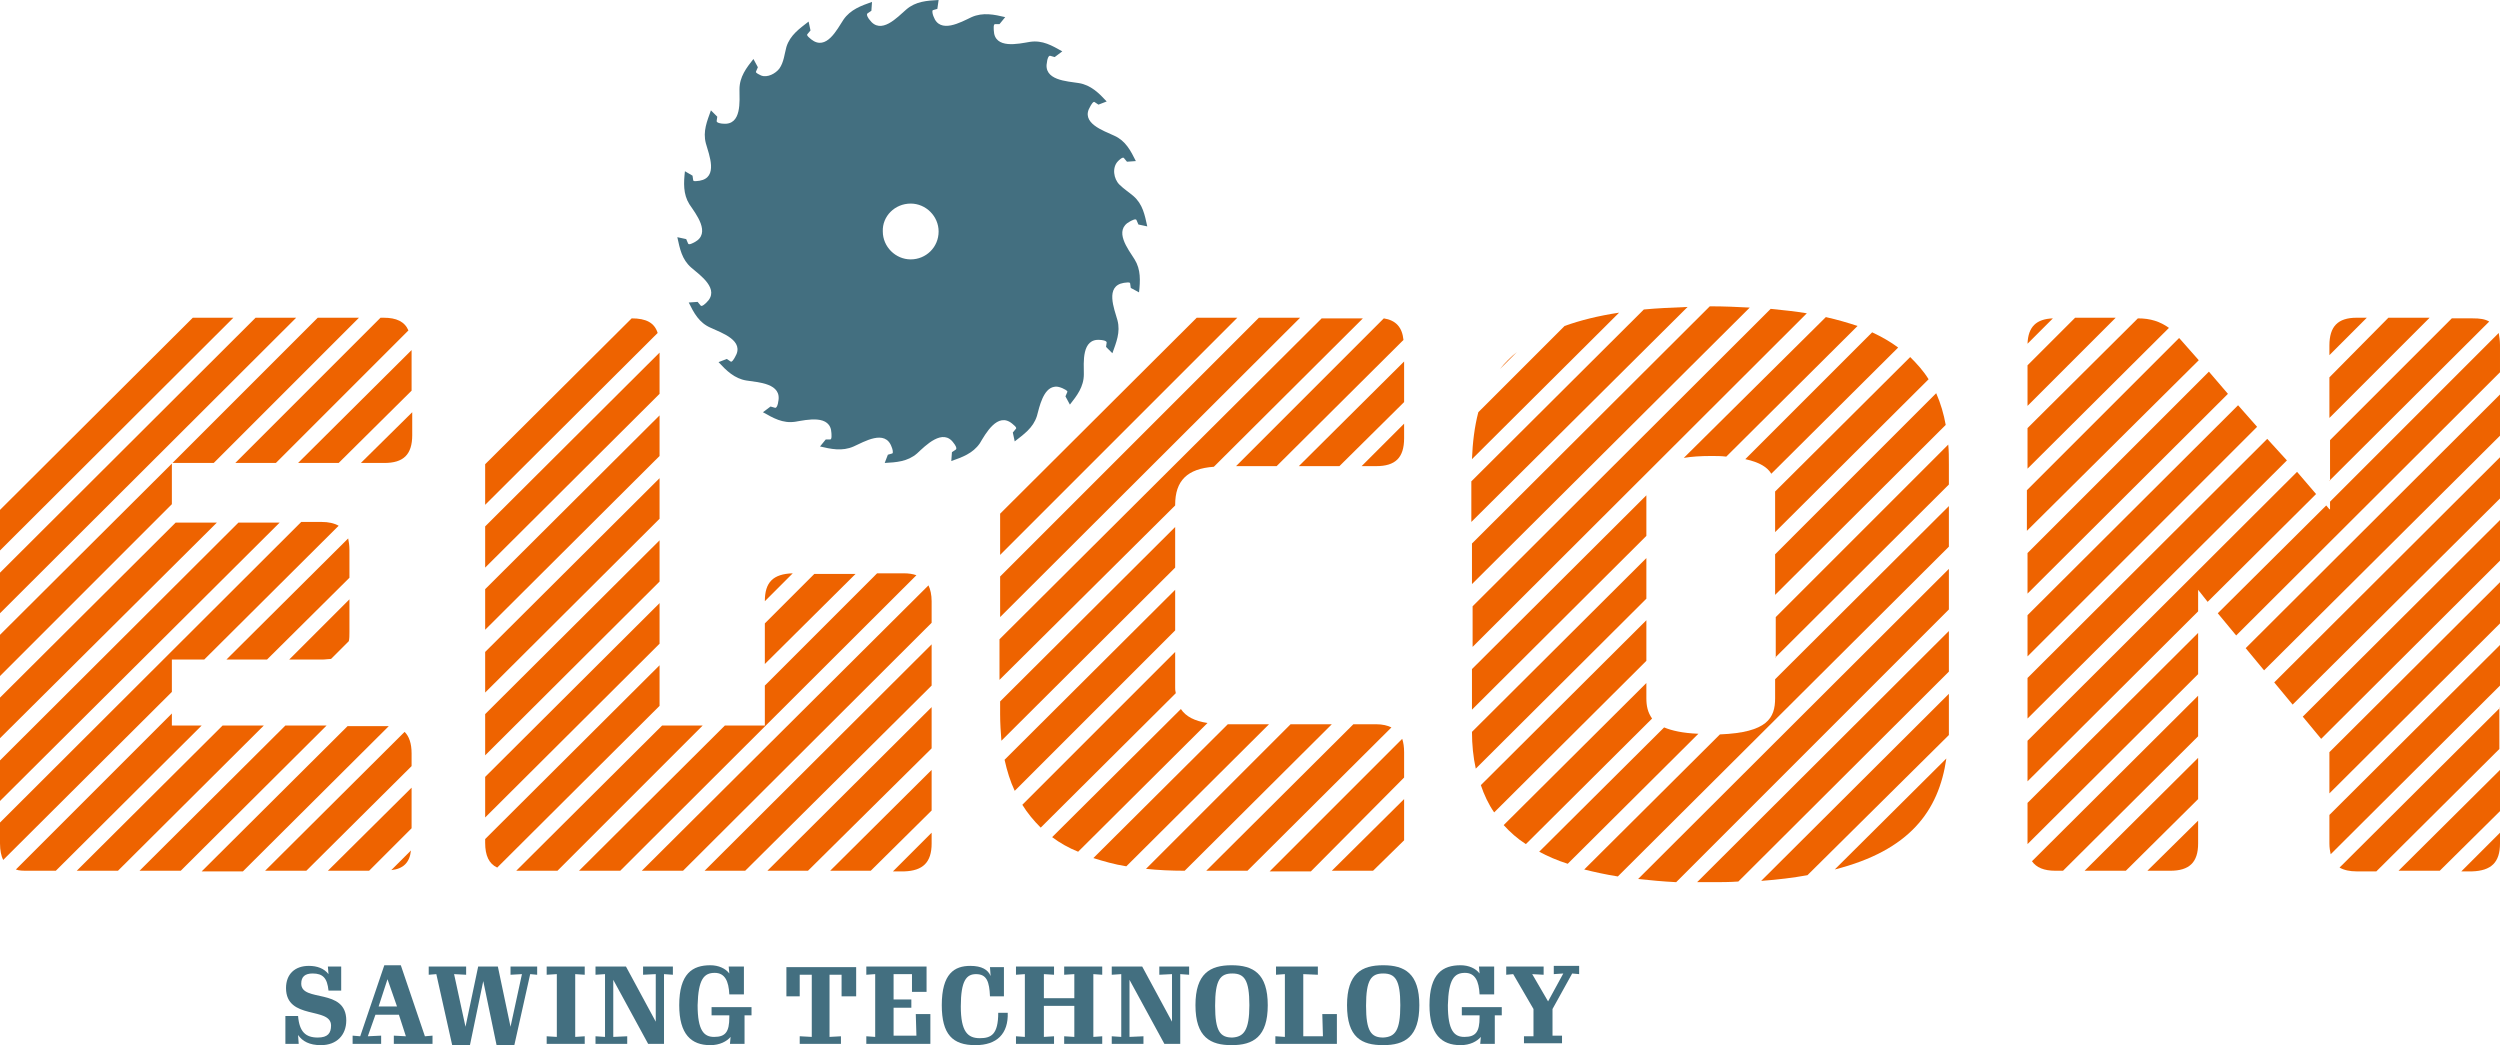 <?xml version="1.0" encoding="utf-8"?>
<!-- Generator: Adobe Illustrator 24.1.1, SVG Export Plug-In . SVG Version: 6.00 Build 0)  -->
<svg version="1.1" id="Laag_1" xmlns="http://www.w3.org/2000/svg" xmlns:xlink="http://www.w3.org/1999/xlink" x="0px" y="0px"
	 width="394.2px" height="164.8px" viewBox="0 0 394.2 164.8" style="enable-background:new 0 0 394.2 164.8;" xml:space="preserve"
	>
<style type="text/css">
	.st0{fill:#EE6300;}
	.st1{fill:#436F80;}
</style>
<g>
	<g>
		<path class="st0" d="M43.5,73l20.9-20.9c-0.6-1.4-1.9-2-3.9-2H60L37.1,73H43.5z"/>
		<path class="st0" d="M56.9,73h3.7c3,0,4.4-1.3,4.4-4.4V65L56.9,73z"/>
		<polygon class="st0" points="46.7,50.1 40.3,50.1 0,90.3 0,96.7 		"/>
		<path class="st0" d="M45.6,104h5.2c0.5,0,1-0.1,1.4-0.1l2.8-2.8c0.1-0.4,0.1-0.9,0.1-1.4v-5.2L45.6,104z"/>
		<path class="st0" d="M42.1,104l13-12.9v-4.4c0-0.7-0.1-1.3-0.2-1.8L35.7,104H42.1z"/>
		<polygon class="st0" points="36.8,50.1 30.4,50.1 0,80.4 0,86.8 		"/>
		<path class="st0" d="M27.1,104h5.1l21.2-21.1c-0.7-0.4-1.6-0.6-2.7-0.6h-3.2L0,129.7l0,3.3c0,1.1,0.2,2,0.5,2.6l26.6-26.5V104z"/>
		<path class="st0" d="M27.1,114.4v-1.9L2.5,137.1c0.5,0.2,1.2,0.2,1.9,0.2h4.4l23-22.9H27.1z"/>
		<path class="st0" d="M64.9,120.8v-2c0-1.6-0.4-2.7-1.1-3.4l-22,21.9h6.5L64.9,120.8z"/>
		<polygon class="st0" points="51.5,114.4 45,114.4 22,137.3 28.5,137.3 		"/>
		<path class="st0" d="M61.3,114.5c-0.2,0-0.5,0-0.8,0h-5.7l-23,22.9h6.5L61.3,114.5z"/>
		<polygon class="st0" points="64.9,130.6 64.9,124.2 51.7,137.3 58.2,137.3 		"/>
		<polygon class="st0" points="47,73 53.4,73 64.9,61.6 64.9,55.2 		"/>
		<path class="st0" d="M64.8,134.1l-3.1,3.1C63.6,137,64.6,136,64.8,134.1z"/>
		<polygon class="st0" points="27.2,73 33.7,73 56.6,50.1 50.1,50.1 		"/>
		<polygon class="st0" points="41.6,114.4 35.1,114.4 12.1,137.3 18.6,137.3 		"/>
		<polygon class="st0" points="27.1,79.5 27.1,73.1 0,100.1 0,106.6 		"/>
		<polygon class="st0" points="34.2,82.4 27.7,82.4 0,110 0,116.4 		"/>
		<polygon class="st0" points="44.1,82.4 37.6,82.4 0,119.9 0,126.3 		"/>
	</g>
	<g>
		<path class="st1" d="M47,163.2l0.1,1.4h-2.1v-4.4H47c0.2,2.5,1.2,3.4,3.1,3.4c1.6,0,2.1-0.7,2.1-1.9c0-3-7.1-0.8-7.1-5.9
			c0-2.2,1.4-3.5,3.6-3.5c1.3,0,2.4,0.4,3.1,1.3l-0.1-1.2h2.1v3.8h-2c-0.2-2-0.9-2.7-2.5-2.7c-1.2,0-1.8,0.5-1.8,1.6
			c0,3,7.1,0.6,7.1,5.8c0,2.3-1.5,3.9-4,3.9C48.8,164.8,47.7,164.2,47,163.2z"/>
		<path class="st1" d="M55.6,164.6v-1.3l1.2,0.1l3.8-11.2h2.6l3.8,11.2l1.2-0.1v1.3h-6.1v-1.3l1.9,0.1l-1.1-3.4h-3.7l-1.2,3.4
			l2.1-0.1v1.3H55.6z M61.1,154.4l-1.4,4.3h2.9L61.1,154.4z"/>
		<path class="st1" d="M76.2,154.7l-2.1,10.1h-2.8l-2.5-11.2l-1.2,0.1v-1.3h5.9v1.3l-1.9-0.1l1.8,8.3l2-9.5h3.1l2,9.5l1.8-8.3
			l-1.8,0.1v-1.3h4.2v1.3l-1.1-0.1l-2.5,11.2h-2.8L76.2,154.7z"/>
		<path class="st1" d="M86.2,163.4l1.6,0.1v-9.9l-1.6,0.1v-1.3h6v1.3l-1.5-0.1v9.9l1.5-0.1v1.2h-6V163.4z"/>
		<path class="st1" d="M98.9,164.6h-5v-1.2l1.5,0.1v-9.9l-1.5,0.1v-1.3h4.8l4.7,8.7v-7.5l-2,0.1v-1.3h4.7v1.3l-1.4-0.1v11h-2.5
			l-5.5-10.1v9l2.2-0.1V164.6z"/>
		<path class="st1" d="M115.2,163.5c-0.6,0.7-1.7,1.3-3.2,1.3c-3,0-4.9-1.7-4.9-6.3c0-5,2.1-6.3,4.9-6.3c1.3,0,2.4,0.5,3,1.3
			l-0.1-1.1h2.4v4.4h-2.3c-0.1-2.1-0.7-3.4-2.3-3.4c-1.7,0-2.6,1-2.7,5.1c0,4,1,5,2.6,5c1.8,0,2.4-0.8,2.4-3.1v-0.3h-2.8v-1.3h6.3
			v1.3h-1.1v4.5h-2.3L115.2,163.5z"/>
		<path class="st1" d="M126.2,163.4l1.8,0.1v-9.8h-1.9l0,3.4H124v-4.6h11v4.6h-2.3l0-3.4h-1.9v9.8l1.8-0.1v1.2h-6.5V163.4z"/>
		<path class="st1" d="M136.6,164.6v-1.2l1.4,0.1v-9.9l-1.4,0.1v-1.3h9.5v4h-2.3l0-2.8h-2.9v4h2.8v1.3h-2.8v4.4h3.6l-0.1-3.4h2.3
			v4.7H136.6z"/>
		<path class="st1" d="M153.8,164.8c-3.6,0-5.3-1.7-5.3-6.3c0-5,2-6.2,4.5-6.2c1.8,0,2.8,0.6,3.2,1.6l-0.1-1.4h2.2v4.6h-2.2
			c-0.1-2.3-0.5-3.5-2.2-3.5c-1.5,0-2.4,1-2.4,5.1c0,4,1.1,5,3,5c1.8,0,2.9-0.6,2.9-4h1.5C159,163,157.2,164.8,153.8,164.8z"/>
		<path class="st1" d="M160.2,164.6v-1.2l1.4,0.1v-9.9l-1.4,0.1v-1.3h6v1.3l-1.6-0.1v3.8h4.8v-3.8l-1.6,0.1v-1.3h6v1.3l-1.4-0.1v9.9
			l1.4-0.1v1.2h-6v-1.2l1.6,0.1v-4.9h-4.8v4.9l1.6-0.1v1.2H160.2z"/>
		<path class="st1" d="M180.3,164.6h-5v-1.2l1.5,0.1v-9.9l-1.5,0.1v-1.3h4.8l4.7,8.7v-7.5l-2,0.1v-1.3h4.7v1.3l-1.4-0.1v11h-2.5
			l-5.5-10.1v9l2.2-0.1V164.6z"/>
		<path class="st1" d="M188.5,158.5c0-5,2.3-6.3,5.7-6.3c3.4,0,5.7,1.3,5.7,6.3c0,5-2.3,6.3-5.7,6.3
			C190.9,164.8,188.5,163.6,188.5,158.5z M197,158.5c0-4-0.8-5-2.7-5c-1.9,0-2.7,1-2.7,5.1c0,4,0.8,5,2.7,5
			C196.1,163.5,197,162.5,197,158.5z"/>
		<path class="st1" d="M201.2,163.4l1.4,0.1v-9.9l-1.4,0.1v-1.3h6.6v1.3l-2.3-0.1v9.8h3.1l-0.1-3.5h2.3v4.7h-9.7V163.4z"/>
		<path class="st1" d="M212.4,158.5c0-5,2.3-6.3,5.7-6.3c3.4,0,5.7,1.3,5.7,6.3c0,5-2.3,6.3-5.7,6.3
			C214.7,164.8,212.4,163.6,212.4,158.5z M220.8,158.5c0-4-0.8-5-2.7-5c-1.9,0-2.7,1-2.7,5.1c0,4,0.8,5,2.7,5
			C220,163.5,220.8,162.5,220.8,158.5z"/>
		<path class="st1" d="M233.5,163.5c-0.6,0.7-1.7,1.3-3.2,1.3c-3,0-4.9-1.7-4.9-6.3c0-5,2.1-6.3,4.9-6.3c1.3,0,2.4,0.5,3,1.3
			l-0.1-1.1h2.4v4.4h-2.3c-0.1-2.1-0.7-3.4-2.3-3.4c-1.7,0-2.6,1-2.7,5.1c0,4,1,5,2.6,5c1.8,0,2.4-0.8,2.4-3.1v-0.3h-2.8v-1.3h6.3
			v1.3h-1.1v4.5h-2.3L233.5,163.5z"/>
		<path class="st1" d="M240.3,164.6v-1.2l1.5,0v-4.3l-3.2-5.5l-1.1,0.1v-1.3h5.9v1.3l-1.8-0.1l2.5,4.3l2.4-4.4l-1.5,0.1v-1.3h4v1.3
			l-1.1-0.1l-3.1,5.6v4.2l1.5,0v1.2H240.3z"/>
	</g>
	<path class="st1" d="M109.5,38.2c-0.2,0.1-0.9,0.5-1,0.2c0,0-0.3-0.7-0.3-0.7l-1.4-0.3c0.4,1.8,0.7,3.5,2.2,4.8
		c1.4,1.2,4.6,3.4,2.4,5.5c-0.1,0.1-0.7,0.7-0.9,0.5c0,0-0.5-0.6-0.5-0.6l-1.4,0.1c0.8,1.6,1.6,3.2,3.5,4c1.7,0.8,5.4,2,3.8,4.6
		c-0.1,0.2-0.5,0.9-0.7,0.7c0,0-0.6-0.4-0.6-0.4l-1.3,0.5c1.2,1.3,2.5,2.6,4.4,2.9c1.8,0.3,5.7,0.4,5,3.4c0,0.2-0.2,1-0.5,0.9
		c0,0-0.7-0.2-0.7-0.2l-1.2,0.9c1.6,0.9,3.1,1.8,5.1,1.5c1.8-0.3,5.6-1.2,5.7,1.8c0,0.2,0.1,1-0.2,1c0,0-0.7,0-0.7,0l-0.9,1.1
		c1.7,0.4,3.5,0.8,5.3,0c1.6-0.7,5-2.8,6,0.1c0.1,0.2,0.3,0.9,0.1,1c0,0-0.7,0.2-0.7,0.2l-0.5,1.3c1.8-0.1,3.6-0.2,5.1-1.5
		c1.3-1.2,4.1-4.1,5.8-1.6c0.1,0.1,0.6,0.8,0.3,1c0,0-0.6,0.4-0.6,0.4l-0.1,1.4c1.7-0.6,3.4-1.2,4.5-2.8c0.9-1.5,2.8-5,5.1-3.1
		c0.1,0.1,0.8,0.6,0.6,0.8c0,0-0.5,0.6-0.5,0.6l0.3,1.4c1.4-1.1,2.9-2.1,3.5-4c0.4-1.5,1-4.3,2.7-4.6c0.4-0.1,0.8,0,1.3,0.2
		c0.2,0.1,0.9,0.4,0.8,0.6c0,0-0.3,0.7-0.3,0.7l0.7,1.3c1.1-1.4,2.2-2.8,2.2-4.8c0-1.8-0.4-5.7,2.6-5.4c0.2,0,1,0.1,1,0.4
		c0,0-0.1,0.7-0.1,0.7l1,1c0.6-1.7,1.3-3.3,0.8-5.2c-0.5-1.8-2-5.4,1-5.9c0.2,0,1-0.2,1,0.1c0,0,0.1,0.7,0.1,0.7l1.3,0.7
		c0.2-1.8,0.3-3.6-0.7-5.2c-1-1.6-3.4-4.6-0.7-6c0.2-0.1,0.9-0.5,1-0.2c0,0,0.3,0.7,0.3,0.7l1.4,0.3c-0.4-1.8-0.7-3.5-2.2-4.8
		c-0.7-0.6-1.5-1.1-2.2-1.8c-0.9-0.9-1.2-2.7-0.2-3.7c0.1-0.1,0.7-0.7,0.9-0.5c0,0,0.5,0.6,0.5,0.6l1.4-0.1c-0.8-1.6-1.6-3.2-3.4-4
		c-1.7-0.8-5.4-2-3.8-4.6c0.1-0.2,0.5-0.9,0.7-0.7c0,0,0.6,0.4,0.6,0.4l1.3-0.5c-1.2-1.3-2.5-2.6-4.4-2.9c-1.8-0.3-5.7-0.4-5-3.4
		c0-0.2,0.2-1,0.5-0.9c0,0,0.7,0.2,0.7,0.2l1.2-0.9c-1.6-0.9-3.1-1.8-5.1-1.5c-1.8,0.3-5.6,1.2-5.7-1.8c0-0.2-0.1-1,0.2-1
		c0,0,0.7,0,0.7,0l0.9-1.1c-1.7-0.4-3.5-0.8-5.3,0c-1.7,0.8-5,2.7-6-0.1c-0.1-0.2-0.3-0.9-0.1-1c0,0,0.7-0.2,0.7-0.2L148,0
		c-1.8,0.1-3.6,0.2-5.1,1.5c-1.4,1.2-4,4.1-5.8,1.6c-0.1-0.1-0.6-0.8-0.3-1c0,0,0.6-0.4,0.6-0.4l0.1-1.4c-1.7,0.6-3.4,1.2-4.5,2.8
		c-1,1.5-2.7,5-5.1,3.1c-0.1-0.1-0.8-0.6-0.6-0.8c0,0,0.5-0.6,0.5-0.6l-0.3-1.4c-1.4,1.1-2.9,2.1-3.5,4c-0.3,1.1-0.4,2.4-1.1,3.4
		c-0.6,0.8-1.9,1.5-2.9,1.1c-0.2-0.1-0.9-0.4-0.8-0.6c0,0,0.3-0.7,0.3-0.7l-0.7-1.3c-1.1,1.4-2.2,2.8-2.2,4.8c0,1.8,0.4,5.7-2.6,5.4
		c-0.2,0-1-0.1-1-0.4c0,0,0.1-0.7,0.1-0.7l-1-1c-0.6,1.7-1.3,3.3-0.8,5.2c0.5,1.8,2,5.4-1,5.9c-0.2,0-1,0.2-1-0.1
		c0,0-0.1-0.7-0.1-0.7L108,27c-0.2,1.8-0.3,3.6,0.7,5.2C109.7,33.7,112.2,36.8,109.5,38.2z M143.6,32.1c2.4,0,4.4,2,4.4,4.4
		c0,2.5-2,4.4-4.4,4.4c-2.4,0-4.4-2-4.4-4.4C139.1,34.1,141.1,32.1,143.6,32.1z"/>
	<g>
		<polygon class="st0" points="104,71.9 104,65.5 76.5,92.9 76.5,99.3 		"/>
		<polygon class="st0" points="104,81.8 104,75.4 76.5,102.8 76.5,109.2 		"/>
		<polygon class="st0" points="104,91.7 104,85.2 76.5,112.6 76.5,119.1 		"/>
		<polygon class="st0" points="104,101.5 104,95.1 76.5,122.5 76.5,128.9 		"/>
		<path class="st0" d="M103.7,52.5c-0.5-1.6-1.8-2.3-4.1-2.3h0l-23.1,23v6.4L103.7,52.5z"/>
		<path class="st0" d="M104,104.9l-27.5,27.4v0.6c0,2,0.6,3.3,1.9,3.9l25.6-25.5V104.9z"/>
		<polygon class="st0" points="104,62.1 104,55.6 76.5,83 76.5,89.5 		"/>
		<path class="st0" d="M120.6,94.8L120.6,94.8l4.4-4.4h0C121.9,90.5,120.6,91.8,120.6,94.8z"/>
		<polygon class="st0" points="146.9,108.1 146.9,101.6 111.1,137.3 117.5,137.3 		"/>
		<polygon class="st0" points="146.9,127.8 146.9,121.4 130.9,137.3 137.3,137.3 		"/>
		<path class="st0" d="M146.9,133v-1.7l-6.1,6.1h1.8C145.5,137.3,146.9,136,146.9,133z"/>
		<polygon class="st0" points="146.9,118 146.9,111.5 121,137.3 127.4,137.3 		"/>
		<polygon class="st0" points="134.9,90.5 128.4,90.5 120.6,98.3 120.6,104.7 		"/>
		<polygon class="st0" points="110.8,114.4 104.4,114.4 81.4,137.3 87.9,137.3 		"/>
		<path class="st0" d="M144.5,90.7c-0.6-0.2-1.2-0.3-2-0.3h-4.2l-17.7,17.7v6.3h-6.3l-23,22.9h6.5L144.5,90.7z"/>
		<path class="st0" d="M146.9,98.2v-3.4c0-1-0.2-1.9-0.5-2.5l-45.2,45h6.5L146.9,98.2z"/>
	</g>
	<g>
		<path class="st0" d="M201.3,73.5l20-19.9c-0.2-2-1.2-3.1-3.1-3.4l-23.3,23.3H201.3z"/>
		<polygon class="st0" points="205,50.1 198.5,50.1 157.7,90.9 157.7,97.3 		"/>
		<path class="st0" d="M185.3,79.7v-0.1c0-3.8,1.9-5.7,6.1-6l23.5-23.4h-6.5l-50.8,50.6v6.4L185.3,79.7z"/>
		<polygon class="st0" points="195.1,50.1 188.7,50.1 157.7,81 157.7,87.5 		"/>
		<path class="st0" d="M185.3,108.4v-5.6l-24.1,24.1c0.8,1.3,1.8,2.5,2.9,3.6l21.3-21.2C185.3,108.9,185.3,108.7,185.3,108.4z"/>
		<path class="st0" d="M185.3,83.1l-27.6,27.5v2c0,1.5,0.1,2.9,0.2,4.2l27.4-27.3V83.1z"/>
		<path class="st0" d="M219.4,114.7c-0.6-0.3-1.4-0.5-2.4-0.5h-3.6l-23.2,23.1h6.5L219.4,114.7z"/>
		<path class="st0" d="M200.1,114.2h-6.5l-21.2,21.1c1.6,0.5,3.3,1,5.2,1.3L200.1,114.2z"/>
		<path class="st0" d="M210,114.2h-6.5L180.7,137c1.9,0.2,4,0.3,6.1,0.3L210,114.2z"/>
		<path class="st0" d="M221.4,122.6v-4c0-0.8-0.1-1.5-0.3-2.1l-20.9,20.9h6.5L221.4,122.6z"/>
		<polygon class="st0" points="221.4,132.5 221.4,126 210,137.3 216.5,137.3 		"/>
		<path class="st0" d="M185.3,99.4V93l-26.9,26.8c0.4,1.8,0.9,3.4,1.6,4.9L185.3,99.4z"/>
		<path class="st0" d="M190.4,114c-2-0.3-3.4-1-4.2-2.2L165.9,132c1.2,0.9,2.6,1.7,4.1,2.3L190.4,114z"/>
		<polygon class="st0" points="204.8,73.5 211.2,73.5 221.4,63.4 221.4,57 		"/>
		<path class="st0" d="M214.7,73.5h2.3c3,0,4.4-1.3,4.4-4.4v-2.3L214.7,73.5z"/>
	</g>
	<g>
		<path class="st0" d="M279.9,87.4v6.4L306.8,67c-0.3-1.7-0.8-3.4-1.5-5L279.9,87.4z"/>
		<path class="st0" d="M279.9,103.7l27.4-27.3v-3.2c0-1.1,0-2.1-0.1-3.1l-27.2,27.2V103.7z"/>
		<path class="st0" d="M279.9,77.5v6.4l24.2-24.1c-0.8-1.3-1.8-2.4-2.9-3.5L279.9,77.5C279.9,77.5,279.9,77.5,279.9,77.5z"/>
		<path class="st0" d="M275.9,48.5c-1.9-0.1-4-0.2-6.2-0.2c0,0-0.1,0-0.1,0l-37.5,37.4v6.4L275.9,48.5z"/>
		<path class="st0" d="M284.9,49.4c-1.8-0.3-3.7-0.5-5.7-0.7l-47,46.9v6.4L284.9,49.4z"/>
		<path class="st0" d="M259.6,110.1v-2.4l-22.5,22.4c1,1.1,2.1,2.1,3.5,3l19.9-19.8C259.8,112.3,259.6,111.3,259.6,110.1z"/>
		<path class="st0" d="M307.3,99.5l-39.7,39.6c0.7,0,1.4,0,2.2,0c1.5,0,2.9,0,4.3-0.1l33.2-33.1V99.5z"/>
		<path class="st0" d="M236.5,58.2l2.7-2.7C238.2,56.3,237.3,57.2,236.5,58.2z"/>
		<path class="st0" d="M266.1,48.4c-2.5,0.1-4.8,0.2-6.9,0.4l-27.2,27.1v6.4L266.1,48.4z"/>
		<path class="st0" d="M255.3,49.3c-3.3,0.5-6.1,1.2-8.6,2.1L233.1,65c-0.6,2.3-0.9,4.8-1,7.4L255.3,49.3z"/>
		<path class="st0" d="M307.3,86.2v-6.4l-27.4,27.3v3c0,3.1-1.2,5.4-8.7,5.7l-21.4,21.3c1.6,0.4,3.4,0.8,5.3,1.1L307.3,86.2z"/>
		<path class="st0" d="M307.3,96.1v-6.4l-49,48.9c1.9,0.2,3.9,0.4,6,0.5L307.3,96.1z"/>
		<path class="st0" d="M306.9,119.6l-17.6,17.5C301.1,134.1,305.7,127.9,306.9,119.6z"/>
		<path class="st0" d="M307.3,115.9c0-0.5,0-0.9,0-1.4v-5.1l-29.6,29.5c2.7-0.2,5.1-0.5,7.3-0.9L307.3,115.9z"/>
		<path class="st0" d="M267.8,115.7c-2.5-0.1-4.2-0.5-5.4-1l-19.7,19.6c1.3,0.7,2.9,1.4,4.5,1.9L267.8,115.7z"/>
		<polygon class="st0" points="259.6,84.5 259.6,78.1 232.1,105.5 232.1,111.9 		"/>
		<path class="st0" d="M265.5,72.2c1.2-0.2,2.6-0.3,4.3-0.3c0.9,0,1.6,0,2.4,0.1l20.7-20.6c-1.5-0.5-3.2-1-5-1.4L265.5,72.2z"/>
		<path class="st0" d="M259.6,104.2v-6.4l-26.1,26c0.5,1.5,1.2,3,2.1,4.3L259.6,104.2z"/>
		<path class="st0" d="M275.2,72.4c2.3,0.5,3.5,1.3,4.1,2.3l20-19.9c-1.2-0.9-2.6-1.7-4.1-2.4L275.2,72.4z"/>
		<path class="st0" d="M259.6,94.4v-6.4l-27.5,27.4c0,2,0.2,4,0.6,5.8L259.6,94.4z"/>
	</g>
	<g>
		<path class="st0" d="M346.7,56.8l-3-3.4c0,0,0,0-0.1-0.1l-24,24v6.4L346.7,56.8z"/>
		<polygon class="st0" points="351.3,62.1 348.3,58.6 319.7,87.2 319.7,93.6 		"/>
		<path class="st0" d="M342,51.7c-1.4-1-2.9-1.5-4.9-1.5l-17.4,17.3v6.4L342,51.7z"/>
		<path class="st0" d="M367.3,75.8l25.2-25.1c-0.7-0.4-1.5-0.5-2.6-0.5h-3.3l-19.2,19.2V75.8z"/>
		<polygon class="st0" points="355.9,67.3 352.9,63.9 319.7,97 319.7,103.5 		"/>
		<path class="st0" d="M319.7,54.2l4-4C321.1,50.3,319.8,51.5,319.7,54.2z"/>
		<path class="st0" d="M394.2,111.6l-25.3,25.2c0.7,0.4,1.6,0.6,2.7,0.6h3.1l19.4-19.3V111.6z"/>
		<path class="st0" d="M367.3,80.3l-0.5-0.6l-17.1,17l2.9,3.5l41.6-41.5v-4.3c0-0.7-0.1-1.3-0.2-1.9l-26.6,26.6V80.3z"/>
		<path class="st0" d="M346.6,109.7l-26.2,26.1c0.7,1,1.9,1.5,3.7,1.5h1.2l21.3-21.2V109.7z"/>
		<polygon class="st0" points="333.6,50.1 327.2,50.1 319.7,57.6 319.7,64 		"/>
		<path class="st0" d="M346.6,99.8l-26.9,26.8v6.4c0,0,0,0.1,0,0.1l26.9-26.8V99.8z"/>
		<path class="st0" d="M394.2,101.7l-26.9,26.8v4.5c0,0.7,0.1,1.2,0.2,1.7l26.7-26.6V101.7z"/>
		<polygon class="st0" points="346.6,126 346.6,119.5 328.7,137.3 335.2,137.3 		"/>
		<polygon class="st0" points="394.2,82 363.1,113 366,116.5 394.2,88.4 		"/>
		<path class="st0" d="M346.6,133v-3.6l-8,7.9h3.6C345.2,137.3,346.6,136,346.6,133z"/>
		<polygon class="st0" points="394.2,98.3 394.2,91.8 367.3,118.6 367.3,125.1 		"/>
		<polygon class="st0" points="394.2,127.9 394.2,121.4 378.2,137.3 384.7,137.3 		"/>
		<path class="st0" d="M394.2,133v-1.7l-6.1,6.1h1.7C392.8,137.3,394.2,136,394.2,133z"/>
		<polygon class="st0" points="346.6,96.4 346.6,93 348.1,94.9 365.2,77.9 362.2,74.4 319.7,116.8 319.7,123.2 		"/>
		<polygon class="st0" points="367.3,59.5 367.3,65.9 383.1,50.1 376.6,50.1 		"/>
		<polygon class="st0" points="354.1,102.2 357,105.7 394.2,68.7 394.2,62.2 		"/>
		<polygon class="st0" points="394.2,78.6 394.2,72.1 358.6,107.6 361.5,111.1 		"/>
		<path class="st0" d="M367.3,54.5V56l5.9-5.9h-1.6C368.6,50.1,367.3,51.5,367.3,54.5z"/>
		<polygon class="st0" points="360.6,72.6 357.5,69.2 319.7,106.9 319.7,113.3 		"/>
	</g>
</g>
</svg>

